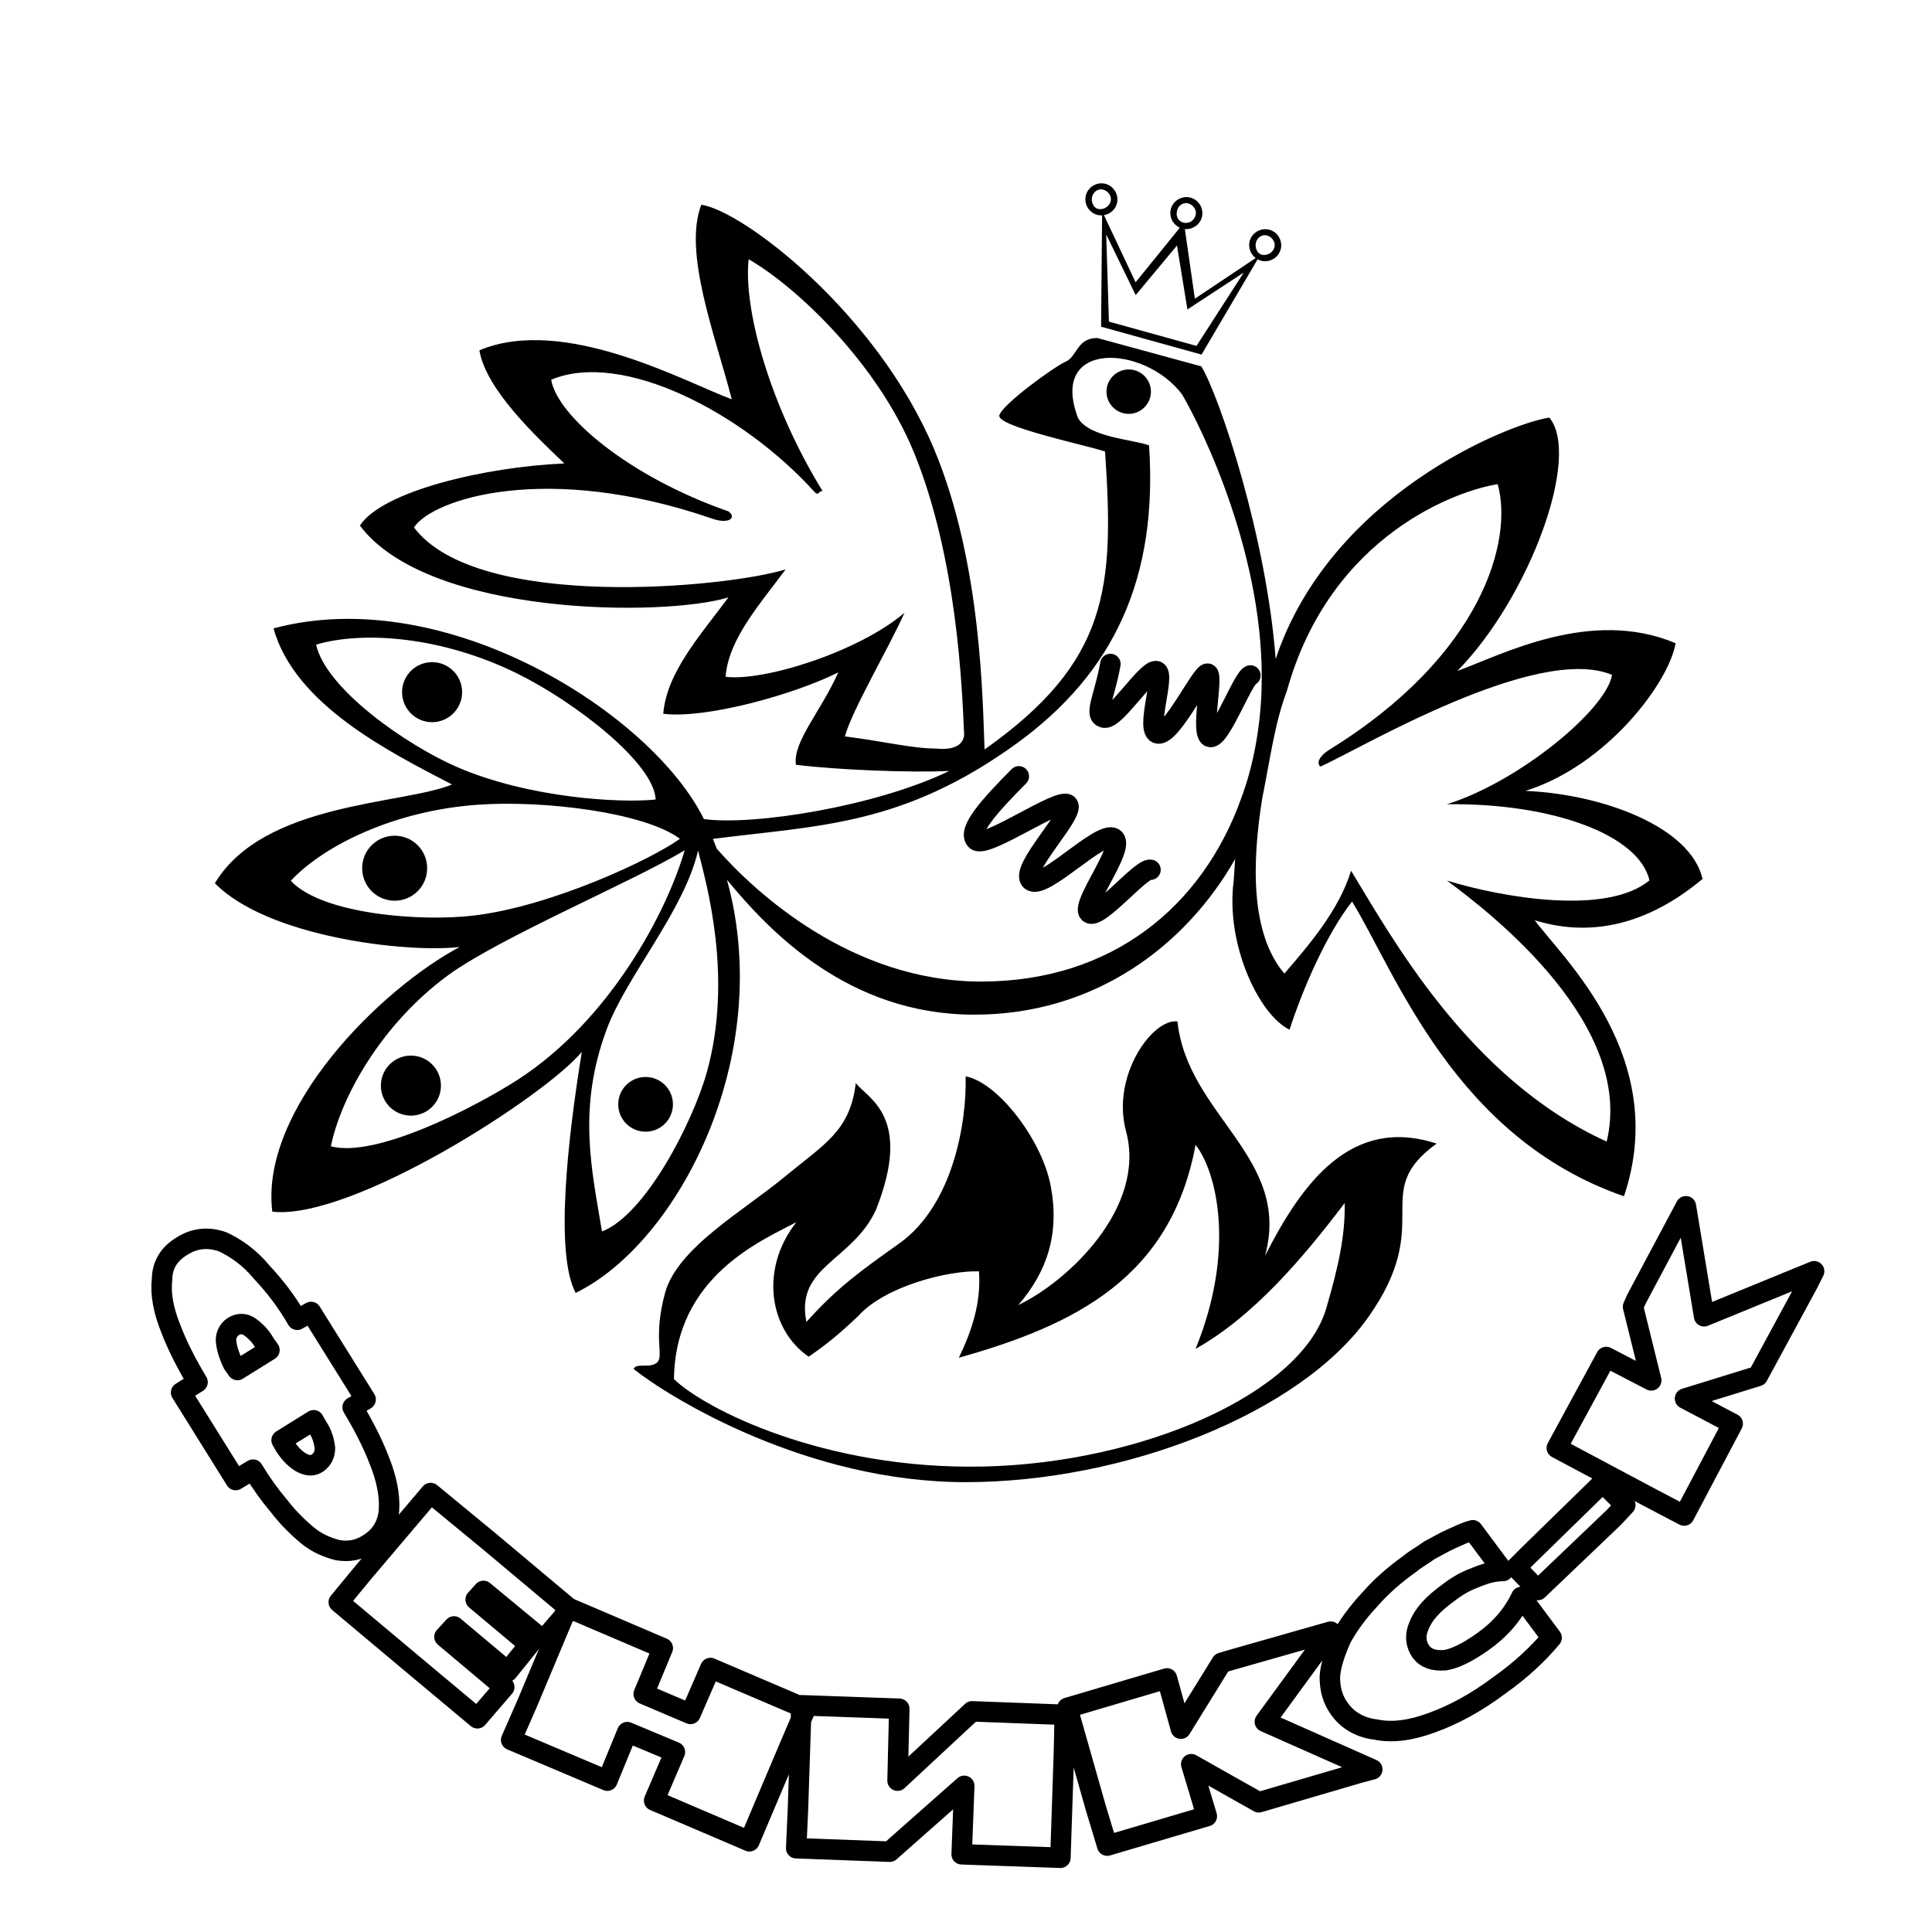 <?xml version="1.0" encoding="utf-8"?>
<!-- Generator: Adobe Illustrator 13.0.0, SVG Export Plug-In . SVG Version: 6.00 Build 14948)  -->
<!DOCTYPE svg PUBLIC "-//W3C//DTD SVG 1.0//EN" "http://www.w3.org/TR/2001/REC-SVG-20010904/DTD/svg10.dtd">
<svg version="1.0" id="Layer_1" xmlns="http://www.w3.org/2000/svg" xmlns:xlink="http://www.w3.org/1999/xlink" x="0px" y="0px"
	 width="192.756px" height="192.756px" viewBox="0 0 192.756 192.756" enable-background="new 0 0 192.756 192.756"
	 xml:space="preserve">
<g>
	<polygon fill-rule="evenodd" clip-rule="evenodd" fill="#FFFFFF" points="0,0 192.756,0 192.756,192.756 0,192.756 0,0 	"/>
	
		<path fill-rule="evenodd" clip-rule="evenodd" fill="#FFFFFF" stroke="#000000" stroke-width="2.042" stroke-linecap="round" stroke-linejoin="round" stroke-miterlimit="2.613" d="
		M18.068,138.933l5.446,8.729l1.729-1.037c0.778,1.297,1.642,2.507,2.593,3.631c0.864,1.123,1.815,2.074,2.853,2.938
		c0.951,0.777,1.988,1.21,3.025,1.47c1.124,0.173,2.075,0,3.025-0.605c1.296-0.778,1.988-1.988,2.074-3.457
		c0.086-1.47-0.259-3.112-0.951-4.841c-0.691-1.814-1.642-3.63-2.679-5.358l1.296-0.778l-5.445-8.729l-1.383,0.778
		c-1.038-1.815-2.248-3.371-3.544-4.755c-1.21-1.469-2.593-2.42-3.89-3.024c-1.469-0.519-2.852-0.346-4.062,0.432
		c-1.297,0.778-1.988,1.901-1.988,3.371c-0.173,1.47,0.173,3.111,0.864,4.841c0.691,1.814,1.642,3.63,2.679,5.358L18.068,138.933
		L18.068,138.933z M23.687,136.686l-0.433-0.605c-0.346-0.691-0.605-1.469-0.691-2.161c-0.086-0.604,0.173-1.209,0.691-1.556
		c0.519-0.346,1.124-0.346,1.642,0c0.605,0.433,1.124,0.951,1.556,1.729l0.432,0.604L23.687,136.686L23.687,136.686z
		 M28.095,143.687l3.198-1.988l0.346,0.605c0.519,0.777,0.691,1.469,0.778,2.16c0,0.692-0.259,1.124-0.691,1.47
		c-0.519,0.346-0.951,0.346-1.643,0c-0.605-0.346-1.123-0.864-1.642-1.642L28.095,143.687L28.095,143.687z M33.799,159.85
		l8.039,6.741l5.791,4.841l2.679-3.111l-5.964-5.014l0.951-1.037l5.359,4.495l2.161-2.68l-5.359-4.495l0.778-0.864l5.964,4.927
		l2.679-3.111l-8.038-6.741l-5.877-4.841l-6.742,7.952L33.799,159.85L33.799,159.85z M51,173.593l9.594,4.062l1.988-4.841
		l4.754,1.988l-2.074,4.84l9.507,4.062l4.062-9.594l1.556-3.63l-9.508-4.063l-1.988,4.581l-4.667-1.987l1.901-4.581l-9.508-4.062
		l-4.062,9.681L51,173.593L51,173.593z M79.955,170.135l-0.346,10.459l-0.173,3.803l9.335,0.346l7.433-6.569l-0.259,6.829
		l9.853,0.346l0.346-10.372l0.087-3.89l-9.249-0.346l-7.433,6.915l0.173-7.174L79.955,170.135L79.955,170.135z M110.466,184.138
		l9.939-2.939l-1.556-5.186l6.741,3.803l10.026-2.938l1.297-0.346l-10.718-4.754l6.569-8.989l-10.026,2.853l-0.864,0.259
		l-4.062,6.569l-1.383-5.014l-9.94,2.939l2.853,10.026L110.466,184.138L110.466,184.138z M151.78,159.331
		c-0.864,1.814-2.16,3.284-3.889,4.494c-1.47,1.037-2.68,1.643-3.717,1.815c-1.124,0.086-1.902-0.173-2.421-0.864
		c-0.519-0.778-0.604-1.643-0.173-2.593c0.433-1.124,1.384-2.161,2.939-3.285c0.777-0.604,1.642-1.123,2.593-1.469
		c1.037-0.433,1.901-0.691,2.853-0.691l-3.025-4.062c-0.691,0.173-1.383,0.519-2.161,0.864c-0.777,0.346-1.47,0.777-2.161,1.124
		c-0.69,0.518-1.383,0.864-1.987,1.382c-1.47,1.038-2.853,2.248-3.976,3.544c-1.211,1.297-2.161,2.594-2.853,3.89
		c-0.605,1.383-1.037,2.594-1.124,3.804c0,1.21,0.26,2.247,0.951,3.198c0.777,1.123,2.074,1.901,3.63,2.074
		c1.643,0.346,3.544,0.086,5.618-0.692c2.161-0.777,4.408-1.987,6.828-3.803c2.074-1.47,3.804-3.111,5.1-4.667L151.78,159.331
		L151.78,159.331z M151.262,156.393l2.161,2.247l7.605-7.261l1.124-1.21l-2.247-2.247l-7.434,7.26L151.262,156.393L151.262,156.393z
		 M168.03,151.206l4.84-9.162l-4.754-2.506l7.261-2.248l5.013-9.248l0.605-1.21l-10.977,4.494l-1.815-10.977l-4.927,9.248
		l-0.346,0.778l1.815,7.347l-4.495-2.334l-4.927,9.075l9.248,4.928L168.03,151.206L168.03,151.206z"/>
	<path fill-rule="evenodd" clip-rule="evenodd" d="M70.229,81.72C65.031,71.162,44.433,58.087,27.29,62.695
		c2.113,7.613,11.573,12.333,17.811,15.575c-4.863,2.011-18.797,1.744-23.66,9.85c5.233,5.355,19.064,6.977,24.419,6.361
		c-7.961,4.247-19.945,16.19-18.693,26.409c7.982,0.883,27.271-11.573,30.883-15.944c-1.375,8.454-2.729,20.069-0.616,24.05
		c10.268-5.023,19.938-23.672,15.095-41.219c4.21,5.105,12.081,13.456,24.673,13.456c12.065,0,21.119-6.901,26.03-15.528
		c-0.048,0.688-0.098,1.432-0.154,2.251c-0.8,6.259,2.523,13.297,5.581,14.775c1.334-4.125,3.714-9.583,6.238-12.784
		c4.392,7.183,10.239,23.557,27.128,29.405c4.658-13.83-6.094-23.742-8.906-27.538c6.279,1.949,11.964-0.123,16.744-4.125
		c-1.189-5.191-9.951-8.454-17.667-8.783c8.105-2.523,14.323-10.813,14.979-14.733c-8.475-3.571-17.319,1.149-21.771,2.77
		c7.182-7.326,12.373-21.423,9.173-25.281c-4.098,0.616-21.864,7.768-27.305,24.091c-0.905-12.099-5.546-26.095-7.416-29.201
		l-10.384-2.832c-2.031,0-2.031,1.888-3.14,2.36c-1.107,0.472-6.319,4.248-6.628,5.355c-0.308,1.108,8.66,2.976,10.548,3.612
		c0.923,13.579,0.393,20.965-12.022,29.727c-0.197-4.609-0.249-18.543-5.03-29.953C87.515,31.279,74.198,21.06,69.971,20.424
		c-1.847,4.76,1.416,13.112,3.037,19.412c-4.453-1.621-16.704-8.454-25.179-4.884c0.657,3.919,5.644,8.578,8.475,11.287
		c-7.715,0.328-18.12,2.708-20.397,6.197c6.833,9.111,30.493,9.111,36.772,7.162c-2.812,3.796-6.176,7.49-6.505,11.614
		c4.125,0.534,12.887-1.847,17.463-4.125c-1.744,3.898-4.556,6.936-4.228,9.213c4.015,0.511,11.526,0.812,15.306,0.614
		C87.42,80.45,75.207,82.396,70.229,81.72L70.229,81.72z M110.315,18.348c0.83,0.23,1.35,1.119,1.114,1.97
		c-0.171,0.617-0.694,1.047-1.287,1.148l3.157,6.696l4.412-5.441c-0.695-0.315-1.102-1.117-0.889-1.887
		c0.235-0.85,1.14-1.345,1.971-1.115c0.83,0.231,1.35,1.121,1.114,1.97c-0.21,0.756-0.949,1.231-1.694,1.165l0.999,6.947
		l6.065-4.053c-0.508-0.383-0.772-1.058-0.592-1.711c0.236-0.85,1.141-1.345,1.971-1.115c0.83,0.231,1.351,1.121,1.114,1.971
		c-0.235,0.85-1.14,1.345-1.97,1.115c-0.116-0.033-0.227-0.078-0.329-0.133l-5.591,9.5l-10.025-2.78l0.102-11.107
		c-0.165,0.009-0.333-0.008-0.498-0.054c-0.831-0.23-1.351-1.12-1.115-1.97C108.581,18.612,109.484,18.117,110.315,18.348
		L110.315,18.348z M110.052,18.914c0.573,0.159,0.888,0.714,0.756,1.189c-0.137,0.494-0.714,0.888-1.288,0.729
		c-0.454-0.126-0.688-0.744-0.551-1.239C109.101,19.119,109.597,18.788,110.052,18.914L110.052,18.914z M126.394,23.488
		c0.573,0.159,0.888,0.715,0.757,1.189c-0.138,0.494-0.715,0.888-1.289,0.729c-0.454-0.126-0.688-0.745-0.551-1.239
		C125.442,23.692,125.939,23.362,126.394,23.488L126.394,23.488z M119.286,21.475c0.132-0.475-0.183-1.03-0.756-1.189
		c-0.455-0.126-0.951,0.204-1.083,0.679c-0.195,0.704,0.177,1.144,0.643,1.251C118.555,22.323,119.113,22.098,119.286,21.475
		L119.286,21.475z M117.427,24.494l-4.119,4.948l-2.942-6.054l0.271,8.699l8.739,2.423l4.713-7.317l-5.62,3.68L117.427,24.494
		L117.427,24.494z M67.242,137.594c3.037,2.956,15,9.07,30.883,8.722c15.882-0.349,31.703-7.306,34.187-15.76
		c1.292-4.391,1.908-7.449,1.847-10.527c-4.146,5.459-9.07,11.287-14.877,14.55c4.021-9.85,2.113-17.689,0-20.356
		c-2.463,13.297-12.087,17.996-23.619,21.238c1.231-2.565,2.236-5.355,2.01-8.618c-3.017-0.103-9.377,1.456-12.066,4.474
		c-1.908,1.806-3.14,2.811-4.925,4.042c-3.919-2.688-4.924-8.721-1.231-13.42C76.106,123.723,67.365,127.293,67.242,137.594
		L67.242,137.594z M63.22,136.589c3.612,2.873,17.278,11.286,33.119,11.286c15.842,0,33.346-6.834,40.158-16.437
		c6.812-9.604,0.021-12.415,6.833-17.34c-8.516-2.791-13.42,3.92-17.113,11.184c2.667-9.829-7.736-13.975-8.742-23.372
		c-2.462-0.329-6.628,5.396-5.13,10.957c2.053,7.613-5.827,15-10.752,17.34c2.914-3.365,4.124-7.161,3.242-11.861
		c-0.883-4.699-5.355-10.403-8.496-10.957c0.123,4.556-1.231,12.825-6.607,16.662c-3.919,2.791-6.157,4.371-9.276,7.839
		c-1.128-5.581,4.577-6.054,6.937-11.184c3.693-9.296-0.78-11.081-2.011-12.641c-0.575,4.802-3.119,6.054-7.162,9.398
		c-4.042,3.345-10.629,7.038-11.86,11.512c-1.232,4.474-0.103,6.259-0.78,6.937C64.902,136.589,63.446,135.912,63.22,136.589
		L63.22,136.589z M71.126,83.697c0.136,0.327,0.266,0.654,0.391,0.983c3.791,4.325,13.428,13.249,26.382,13.249
		c13.048,0,22.097-7.514,25.947-18.312c1.256-3.357,1.907-7.228,2.021-10.822c0.415-13.165-5.939-26.029-7.92-29.43
		c-3.756-5.007-13.38-5.479-10.384,2.359c1.129,1.909,5.336,2.094,7.079,2.709c0.883,13.194-3.447,22.654-13.194,29.733
		C89.999,82.455,81.631,82.338,71.126,83.697L71.126,83.697z M65.416,79.768c-0.145-3.611-8.003-9.705-13.831-12.579
		c-7.592-3.734-15.431-4.248-20.048-2.873c1.005,4.474,9.131,10.076,14.056,12.209C52.816,79.645,61.927,80.138,65.416,79.768
		L65.416,79.768z M67.837,83.688c-3.55-2.646-13.584-3.857-20.069-3.406c-8.434,0.574-15.472,4.083-18.755,7.592
		c3.099,3.345,12.949,4.104,18.284,3.468C55.094,90.398,65.026,85.719,67.837,83.688L67.837,83.688z M68.309,84.837
		c-5.253,3.16-18.264,8.618-23.537,12.415c-6.833,4.986-10.814,12.394-11.758,17.113c4.412,1.19,14.056-3.714,18.591-6.607
		C60.963,101.725,66.565,90.849,68.309,84.837L68.309,84.837z M69.643,84.857c-1.354,5.971-7.121,12.496-9.111,17.832
		c-2.955,7.941-1.478,14.077-0.472,20.172c4.289-1.622,9.049-10.814,10.485-15.966C73.131,97.478,70.504,88.223,69.643,84.857
		L69.643,84.857z M43.11,66.061c1.641,0,2.996,1.334,2.996,2.996c0,1.662-1.354,2.996-2.996,2.996c-1.642,0-2.996-1.334-2.996-2.996
		C40.114,67.395,41.469,66.061,43.11,66.061L43.11,66.061z M39.376,83.38c1.785,0,3.241,1.436,3.241,3.242
		c0,1.806-1.457,3.242-3.241,3.242c-1.786,0-3.243-1.437-3.243-3.242C36.133,84.816,37.59,83.38,39.376,83.38L39.376,83.38z
		 M40.997,105.316c1.642,0,2.996,1.333,2.996,2.996c0,1.661-1.354,2.995-2.996,2.995c-1.643,0-2.997-1.334-2.997-2.995
		C38,106.649,39.354,105.316,40.997,105.316L40.997,105.316z M64.41,107.45c1.498,0,2.729,1.211,2.729,2.729
		c0,1.52-1.231,2.729-2.729,2.729s-2.729-1.21-2.729-2.729C61.681,108.661,62.912,107.45,64.41,107.45L64.41,107.45z
		 M125.954,79.532c0.751-3.65,1.188-7.276,2.438-10.598c4.371-15.719,17.278-20.069,21.033-20.623
		c1.56,5.561-1.498,17.032-16.765,26.471c-1.006,0.615-1.354,1.334-0.924,1.703c3.838-1.703,21.588-12.312,29.098-9.151
		c-0.574,3.468-9.296,10.67-16.478,12.907c10.383-0.144,19.146,2.996,20.212,7.592c-4.247,3.529-14.651,1.724-20.212,0.021
		c4.658,3.427,18.735,14.447,15.944,26.041c-13.811-6.259-21.607-20.664-25.507-27.025c-1.19,3.981-4.391,7.633-6.648,10.261
		C124.755,93.179,124.886,86.078,125.954,79.532L125.954,79.532z M112.611,36.86c1.211,0,2.217,0.985,2.217,2.217
		c0,1.231-1.006,2.216-2.217,2.216c-1.21,0-2.216-0.985-2.216-2.216C110.396,37.846,111.401,36.86,112.611,36.86L112.611,36.86z
		 M96.175,72.956c-0.185-4.207-0.677-17.277-4.986-27.805c-3.632-8.885-11.717-16.539-16.499-19.289
		c-0.533,5.007,2.114,14.57,7.387,23.147c-0.369-0.123-0.369,0.554-0.821,0.062c-7.161-7.92-19.186-14.159-26.266-11.184
		c0.616,3.612,7.736,9.665,17.688,13.133c0.882,0.656-0.021,1.272-1.519,0.759c-16.601-5.745-27.989-2.011-29.857,0.842
		c6.32,8.413,31.293,5.992,37.08,4.186c-2.585,3.509-5.684,6.916-5.992,10.712c3.796,0.493,13.277-2.483,17.853-6.382
		c-1.621,3.612-5.171,9.583-5.951,12.333c4.022,0.514,6.73,1.211,9.091,1.211C96.626,75.008,96.175,72.956,96.175,72.956
		L96.175,72.956z"/>
	
		<path fill="none" stroke="#000000" stroke-width="2.042" stroke-linecap="round" stroke-linejoin="round" stroke-miterlimit="2.613" d="
		M110.785,66.246c-0.598,3.345-1.713,5.171-0.598,5.355c1.116,0.185,4.264-4.884,5.2-4.638c0.937,0.247-1.195,6.033,0.16,6.218
		c1.354,0.185,4.343-6.074,4.941-5.971c0.598,0.103-0.758,6.135,0.259,6.32c1.016,0.185,3.247-5.869,4.005-6.136"/>
	
		<path fill="none" stroke="#000000" stroke-width="2.029" stroke-linecap="round" stroke-linejoin="round" stroke-miterlimit="2.613" d="
		M101.653,77.45c-2.79,2.807-5.219,5.458-4.272,6.375c0.946,0.917,8.435-4.395,9.169-3.538c0.733,0.857-4.881,6.478-3.706,7.553
		c1.176,1.076,6.947-5.018,8.262-4.224c1.313,0.794-3.306,6.609-2.455,7.459c0.851,0.851,5.236-4.545,6.139-4.298"/>
</g>
</svg>
